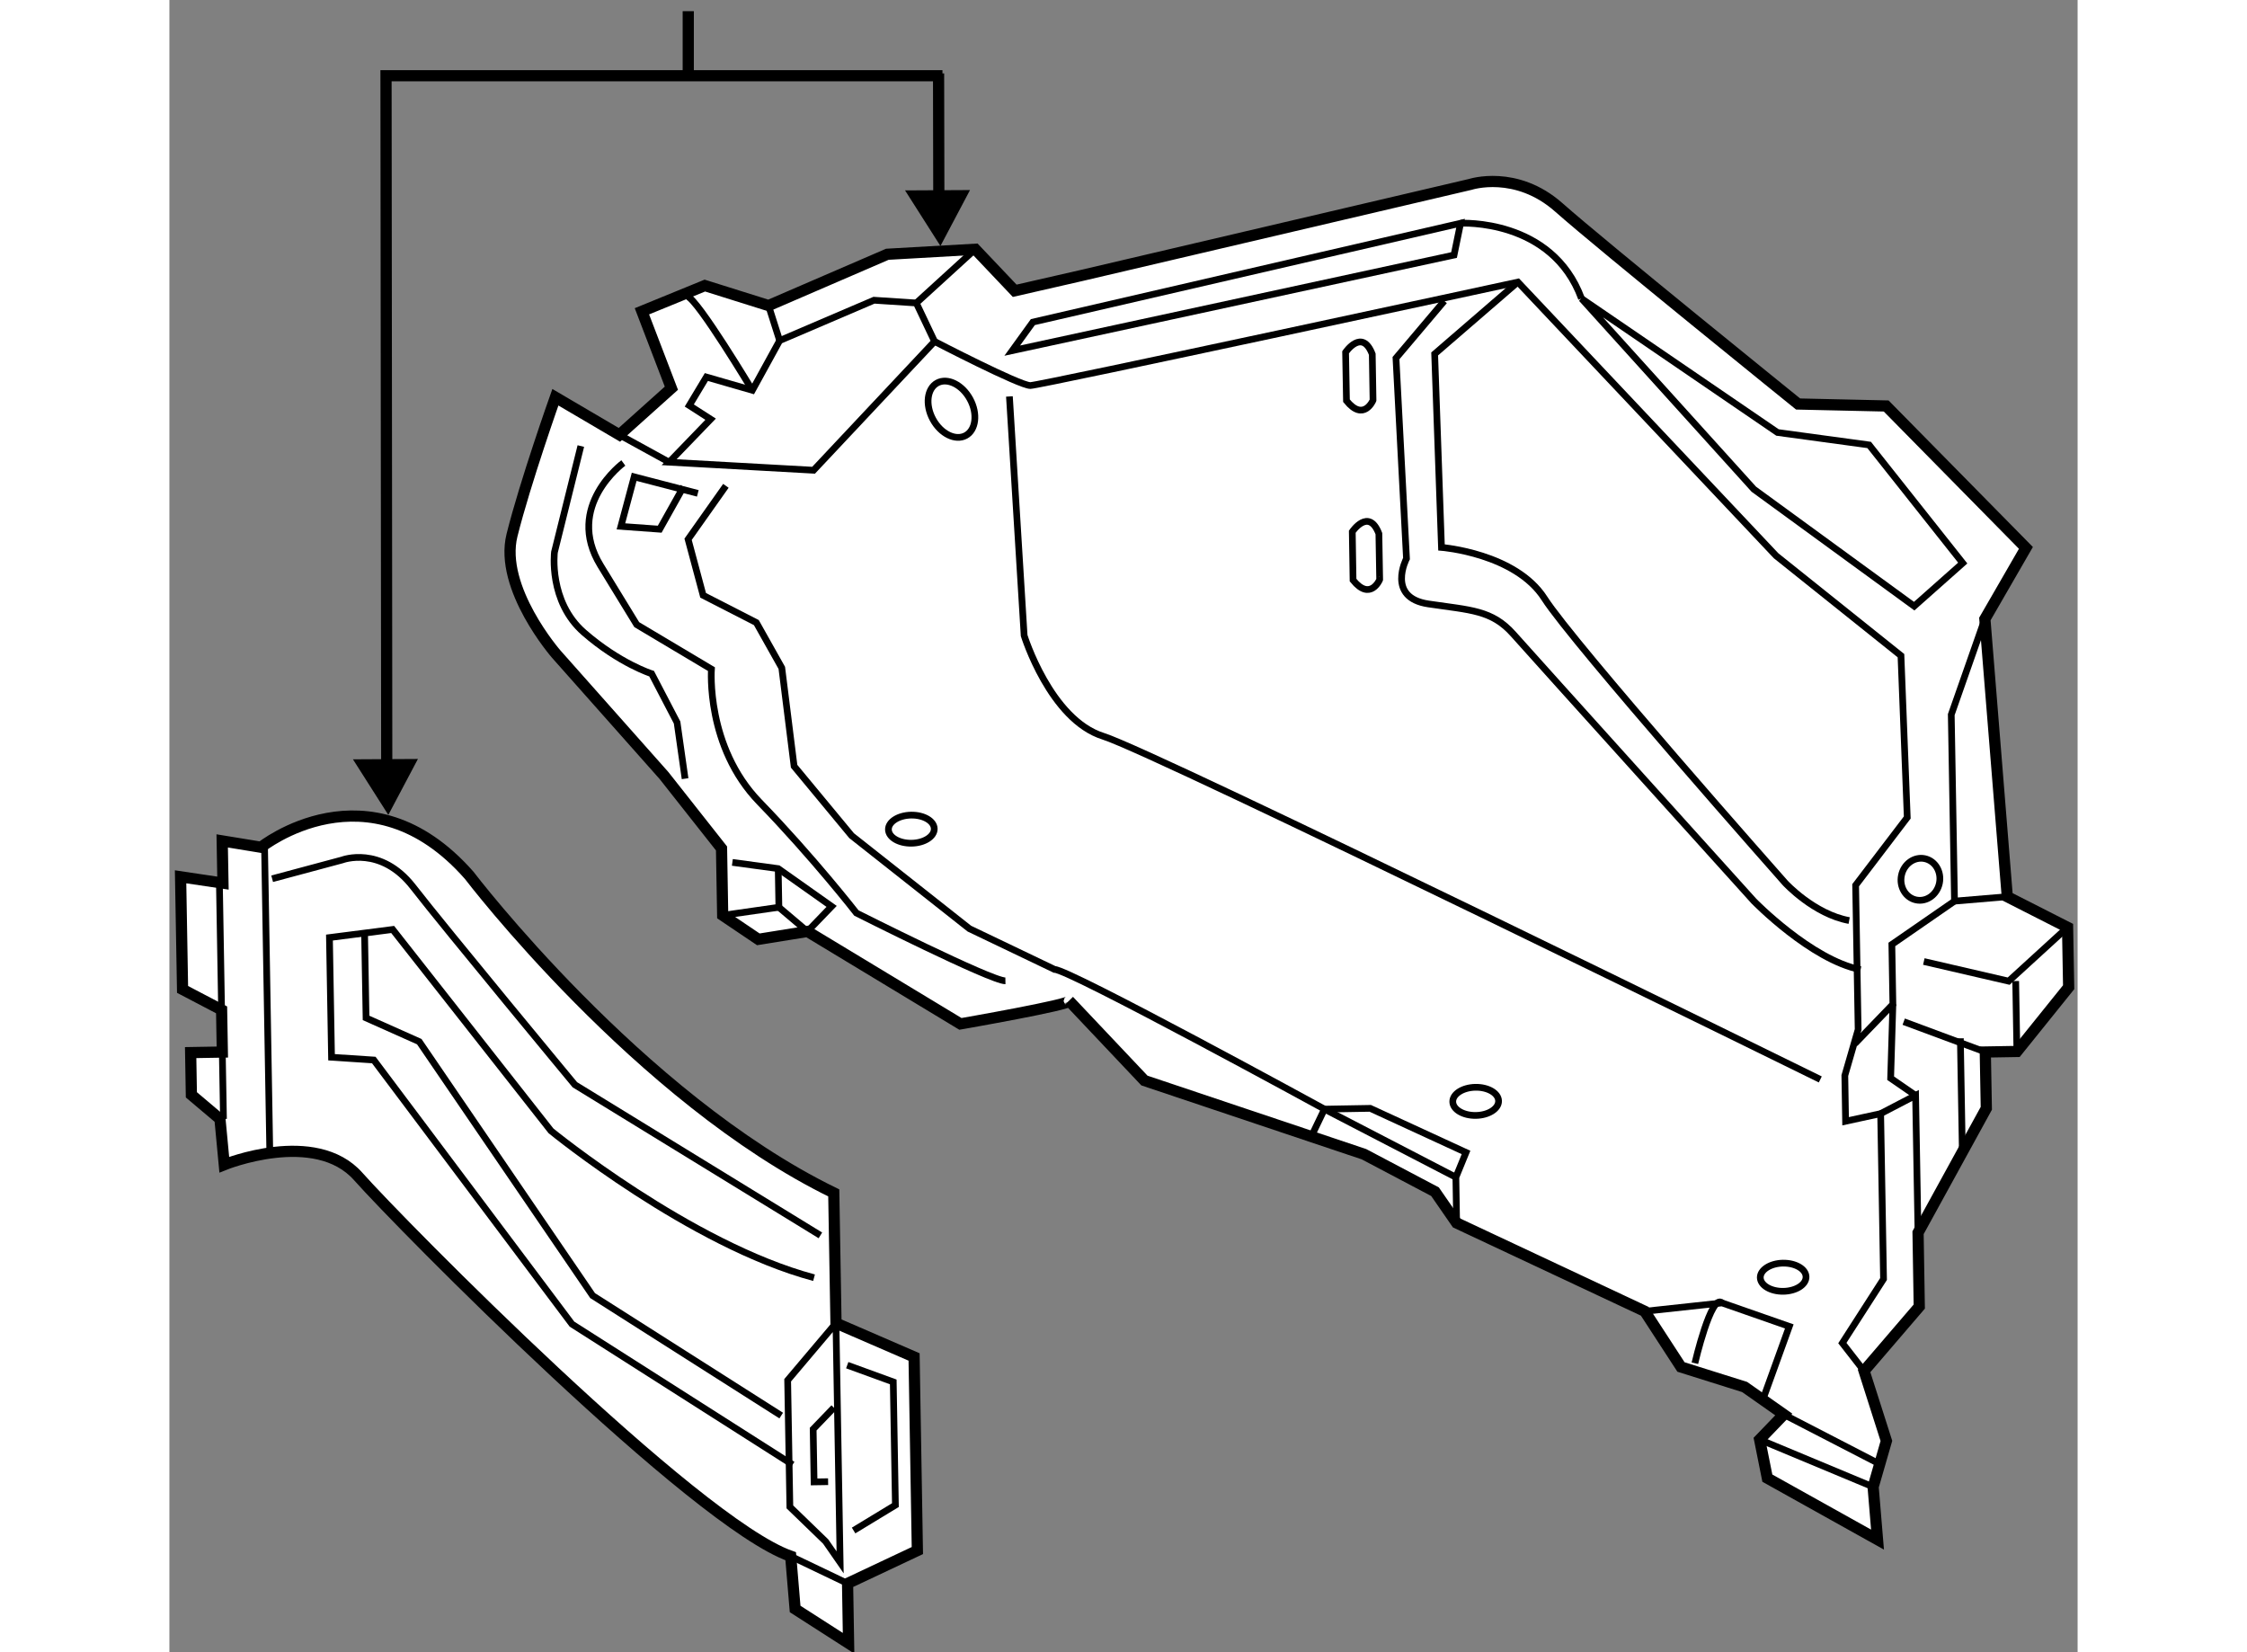 <?xml version="1.0" encoding="utf-8"?>
<!-- Generator: Adobe Illustrator 15.1.0, SVG Export Plug-In . SVG Version: 6.00 Build 0)  -->
<!DOCTYPE svg PUBLIC "-//W3C//DTD SVG 1.1//EN" "http://www.w3.org/Graphics/SVG/1.1/DTD/svg11.dtd">
<svg version="1.1" xmlns="http://www.w3.org/2000/svg" xmlns:xlink="http://www.w3.org/1999/xlink" x="0px" y="0px" width="244.8px"
	 height="180px" viewBox="121.215 12.254 85.29 73.848" enable-background="new 0 0 244.8 180" xml:space="preserve">
	
<rect x="121.215" y="12.254" width="85.29" height="73.848" fill="#808080" stroke="none"/>
	
<g><line fill="none" stroke="#000000" stroke-width="0.5" x1="144.406" y1="12.754" x2="144.406" y2="15.644"></line><polyline fill="none" stroke="#000000" stroke-width="0.5" points="130.93,47.333 130.897,15.639 155.768,15.639 		"></polyline><polygon points="129.419,46.193 131,48.677 132.323,46.177 		"></polygon><line fill="none" stroke="#000000" stroke-width="0.5" x1="155.607" y1="21.905" x2="155.594" y2="15.536"></line><polygon points="154.096,20.764 155.678,23.249 157,20.749 		"></polygon></g><g><path fill="#FFFFFF" stroke="#000000" stroke-width="0.5" d="M148.985,81.812c-4.274-1.501-17.405-14.805-19.331-16.975
			s-5.986-0.526-5.986-0.526l-0.193-2.042l-1.278-1.08l-0.032-1.888l1.416-0.024l-0.033-1.886l-1.745-0.914l-0.088-5.033
			l1.894,0.282l-0.034-1.887l1.736,0.284c0,0,4.81-3.857,9.306,1.257c0,0,7.566,9.938,16.293,14.192l0.1,5.821l3.49,1.512
			l0.147,8.653l-3.12,1.47l0.045,2.674l-2.389-1.533L148.985,81.812z"></path><line fill="none" stroke="#000000" stroke-width="0.3" x1="125.703" y1="63.804" x2="125.468" y2="50.12"></line><path fill="none" stroke="#000000" stroke-width="0.3" d="M149.071,77.72l-9.862-6.282l-8.858-11.805l-1.889-0.124l-0.093-5.349
			l2.826-0.362l7.077,9.002c0,0,6.225,5.086,11.756,6.563"></path><polygon fill="none" stroke="#000000" stroke-width="0.3" points="150.547,81.154 148.948,79.607 148.849,73.947 151.008,71.392 
			151.194,82.086 		"></polygon><line fill="none" stroke="#000000" stroke-width="0.3" x1="148.985" y1="81.812" x2="151.525" y2="83.027"></line><line fill="none" stroke="#000000" stroke-width="0.3" x1="123.547" y1="57.391" x2="123.45" y2="51.728"></line><line fill="none" stroke="#000000" stroke-width="0.3" x1="123.58" y1="59.276" x2="123.632" y2="62.267"></line><polyline fill="none" stroke="#000000" stroke-width="0.3" points="148.561,75.525 140.131,70.163 132.383,58.812 130.005,57.751 
			129.939,53.976 		"></polyline><path fill="none" stroke="#000000" stroke-width="0.3" d="M125.808,51.531l3.133-0.841c0,0,1.718-0.659,3.165,1.204
			c1.447,1.865,7.231,8.844,7.231,8.844l10.975,6.733"></path><polyline fill="none" stroke="#000000" stroke-width="0.3" points="151.512,73.272 153.569,74.021 153.665,79.527 151.796,80.662 
					"></polyline><polyline fill="none" stroke="#000000" stroke-width="0.3" points="150.657,78.48 150.03,78.49 149.989,76.131 150.915,75.17 		
			"></polyline></g><g><path fill="#FFFFFF" stroke="#000000" stroke-width="0.5" d="M161.429,56.989c0.162,0.155-4.858,1.029-4.858,1.029l-6.837-4.132
			l-2.196,0.353l-1.593-1.074l-0.052-2.988l-2.572-3.26l-4.814-5.424c0,0-2.568-2.944-1.979-5.316
			c0.591-2.37,1.939-6.168,1.939-6.168l2.861,1.681l2.324-2.084l-1.317-3.438l2.813-1.15l2.847,0.894l5.31-2.293l3.931-0.224
			l1.761,1.856l2.979-0.681l17.394-4.076c0,0,2.036-0.664,3.95,1.033c1.915,1.698,10.693,8.785,10.693,8.785l3.936,0.088
			l6.246,6.343l-1.835,3.179l1.002,12.412l2.695,1.37l0.048,2.675l-2.311,2.872l-1.415,0.024l0.046,2.517l-3.051,5.56l0.054,3.302
			l-2.467,2.875l0.998,3.128l-0.593,2.057l0.196,2.355l-4.924-2.747l-0.345-1.724l1.08-1.121l-1.75-1.229l-2.846-0.895l-1.62-2.49
			l-8.406-3.946l-0.967-1.398l-3.176-1.676l-9.813-3.293L161.429,56.989z"></path><polygon fill="none" stroke="#000000" stroke-width="0.3" points="143.552,32.912 150.008,33.272 155.415,27.515 154.599,25.797 
			152.708,25.673 148.491,27.477 147.271,29.699 145.216,29.106 144.452,30.378 145.406,30.991 		"></polygon><line fill="none" stroke="#000000" stroke-width="0.3" x1="141.327" y1="31.69" x2="143.552" y2="32.912"></line><path fill="none" stroke="#000000" stroke-width="0.3" d="M144.367,25.501c0.474,0.149,2.903,4.197,2.903,4.197"></path><line fill="none" stroke="#000000" stroke-width="0.3" x1="147.993" y1="25.911" x2="148.491" y2="27.477"></line><line fill="none" stroke="#000000" stroke-width="0.3" x1="154.599" y1="25.797" x2="157.233" y2="23.394"></line><path fill="none" stroke="#000000" stroke-width="0.3" d="M155.415,27.515c0,0,3.811,1.978,4.282,1.971
			c0.47-0.009,21.79-4.624,21.79-4.624l11.541,12.232l5.582,4.466l0.281,7.233l-2.307,3.028l0.112,6.449l-0.595,2.056l0.034,2.044
			l1.567-0.341l0.129,7.392l-1.841,2.863l0.967,1.244"></path><polyline fill="none" stroke="#000000" stroke-width="0.3" points="187.156,70.864 190.613,70.49 193.619,71.54 192.418,74.864 		
			"></polyline><path fill="none" stroke="#000000" stroke-width="0.3" d="M189.399,73.186c0,0,0.733-3.16,1.214-2.696"></path><line fill="none" stroke="#000000" stroke-width="0.3" x1="193.372" y1="75.477" x2="197.5" y2="77.609"></line><line fill="none" stroke="#000000" stroke-width="0.3" x1="192.292" y1="76.597" x2="197.364" y2="78.712"></line><path fill="none" stroke="#000000" stroke-width="0.3" d="M141.505,32.947c0,0-2.64,1.933-1.021,4.58
			c1.62,2.646,1.62,2.646,1.62,2.646l3.338,1.989c0,0-0.255,3.464,2.146,5.94c2.401,2.476,4.334,4.96,4.334,4.96
			s6.031,3.043,6.66,3.032"></path><path fill="none" stroke="#000000" stroke-width="0.3" d="M146.088,33.969l-1.689,2.389l0.672,2.505l2.378,1.218l1.138,2.025
			l0.55,4.396l2.57,3.103l5.264,4.156l3.808,1.823c0.63-0.011,12.064,6.244,12.064,6.244l5.874,3.045"></path><path fill="none" stroke="#000000" stroke-width="0.3" d="M139.605,32.191l-1.179,4.742c0,0-0.275,2.208,1.322,3.595
			c1.598,1.39,3.021,1.837,3.021,1.837l1.138,2.183l0.357,2.51"></path><polyline fill="none" stroke="#000000" stroke-width="0.3" points="146.377,50.8 148.427,51.078 150.814,52.766 149.733,53.887 
			148.457,52.806 		"></polyline><polyline fill="none" stroke="#000000" stroke-width="0.3" points="145.944,53.166 148.457,52.806 148.427,51.078 		"></polyline><path fill="none" stroke="#000000" stroke-width="0.3" d="M158.761,29.974l0.658,10.687c0,0,1.166,3.758,3.539,4.502
			c2.371,0.746,32.046,15.338,32.046,15.338"></path><polygon fill="none" stroke="#000000" stroke-width="0.3" points="158.887,27.926 159.808,26.651 178.926,22.232 178.634,23.653 
					"></polygon><polygon fill="none" stroke="#000000" stroke-width="0.3" points="184.332,25.6 192.033,34.12 199.201,39.347 201.371,37.421 
			197.188,32.142 193.091,31.584 		"></polygon><path fill="none" stroke="#000000" stroke-width="0.3" d="M178.926,22.232c0,0,4.087-0.229,5.406,3.368"></path><polyline fill="none" stroke="#000000" stroke-width="0.3" points="203.359,52.333 201.003,52.531 200.858,44.196 202.357,39.921 
					"></polyline><polyline fill="none" stroke="#000000" stroke-width="0.3" points="199.632,55.23 203.424,56.108 206.055,53.703 		"></polyline><line fill="none" stroke="#000000" stroke-width="0.3" x1="203.792" y1="59.249" x2="203.738" y2="56.103"></line><line fill="none" stroke="#000000" stroke-width="0.3" x1="198.733" y1="57.919" x2="202.377" y2="59.273"></line><polyline fill="none" stroke="#000000" stroke-width="0.3" points="196.551,58.902 198.249,57.141 198.203,54.467 201.003,52.531 
					"></polyline><polyline fill="none" stroke="#000000" stroke-width="0.3" points="197.704,62.028 199.264,61.216 199.372,67.35 		"></polyline><line fill="none" stroke="#000000" stroke-width="0.3" x1="201.265" y1="58.663" x2="201.35" y2="63.539"></line><polyline fill="none" stroke="#000000" stroke-width="0.3" points="198.249,57.141 198.149,60.447 199.264,61.216 		"></polyline><ellipse transform="matrix(-0.979 -0.203 0.203 -0.979 384.334 142.427)" fill="none" stroke="#000000" stroke-width="0.3" cx="199.489" cy="51.456" rx="0.866" ry="0.943"></ellipse><path fill="none" stroke="#000000" stroke-width="0.3" d="M181.487,24.861l-3.719,3.212l0.305,8.648c0,0,3.308,0.258,4.602,2.281
			c1.294,2.023,10.762,12.717,10.762,12.717s1.281,1.393,2.858,1.68"></path><path fill="none" stroke="#000000" stroke-width="0.3" d="M178.198,25.706l-2.159,2.555l0.47,8.959c0,0-0.913,1.748,0.979,2.028
			c1.893,0.282,2.836,0.267,3.799,1.351c0.963,1.086,10.747,11.929,10.747,11.929s2.562,2.632,4.772,3.066"></path><polyline fill="none" stroke="#000000" stroke-width="0.3" points="144.198,34.001 143.13,35.907 141.396,35.781 141.989,33.567 
			144.833,34.305 		"></polyline><polyline fill="none" stroke="#000000" stroke-width="0.3" points="178.75,66.917 178.716,64.874 179.17,63.765 174.889,61.793 
			172.842,61.829 172.233,63.097 		"></polyline><path fill="none" stroke="#000000" stroke-width="0.3" d="M194.367,69.323c0.007,0.348-0.445,0.638-1.013,0.648
			c-0.563,0.009-1.025-0.264-1.032-0.613c-0.004-0.345,0.448-0.636,1.011-0.646C193.9,68.703,194.361,68.976,194.367,69.323z"></path><ellipse transform="matrix(1 -0.017 0.017 1 -1.042 3.136)" fill="none" stroke="#000000" stroke-width="0.3" cx="179.599" cy="61.398" rx="1.024" ry="0.629"></ellipse><ellipse transform="matrix(1 -0.017 0.017 1 -0.834 2.695)" fill="none" stroke="#000000" stroke-width="0.3" cx="154.374" cy="49.244" rx="1.024" ry="0.628"></ellipse><ellipse transform="matrix(0.88 -0.476 0.476 0.88 4.253 77.945)" fill="none" stroke="#000000" stroke-width="0.3" cx="156.098" cy="30.572" rx="0.944" ry="1.336"></ellipse><path fill="none" stroke="#000000" stroke-width="0.3" d="M173.826,30.165L173.787,28c0,0,0.74-1.095,1.192,0.086l0.034,2.058
			C175.014,30.145,174.599,31.124,173.826,30.165z"></path><path fill="none" stroke="#000000" stroke-width="0.3" d="M174.12,38.183l-0.034-2.163c0,0,0.735-1.095,1.189,0.086l0.035,2.056
			C175.311,38.162,174.895,39.144,174.12,38.183z"></path></g>


</svg>